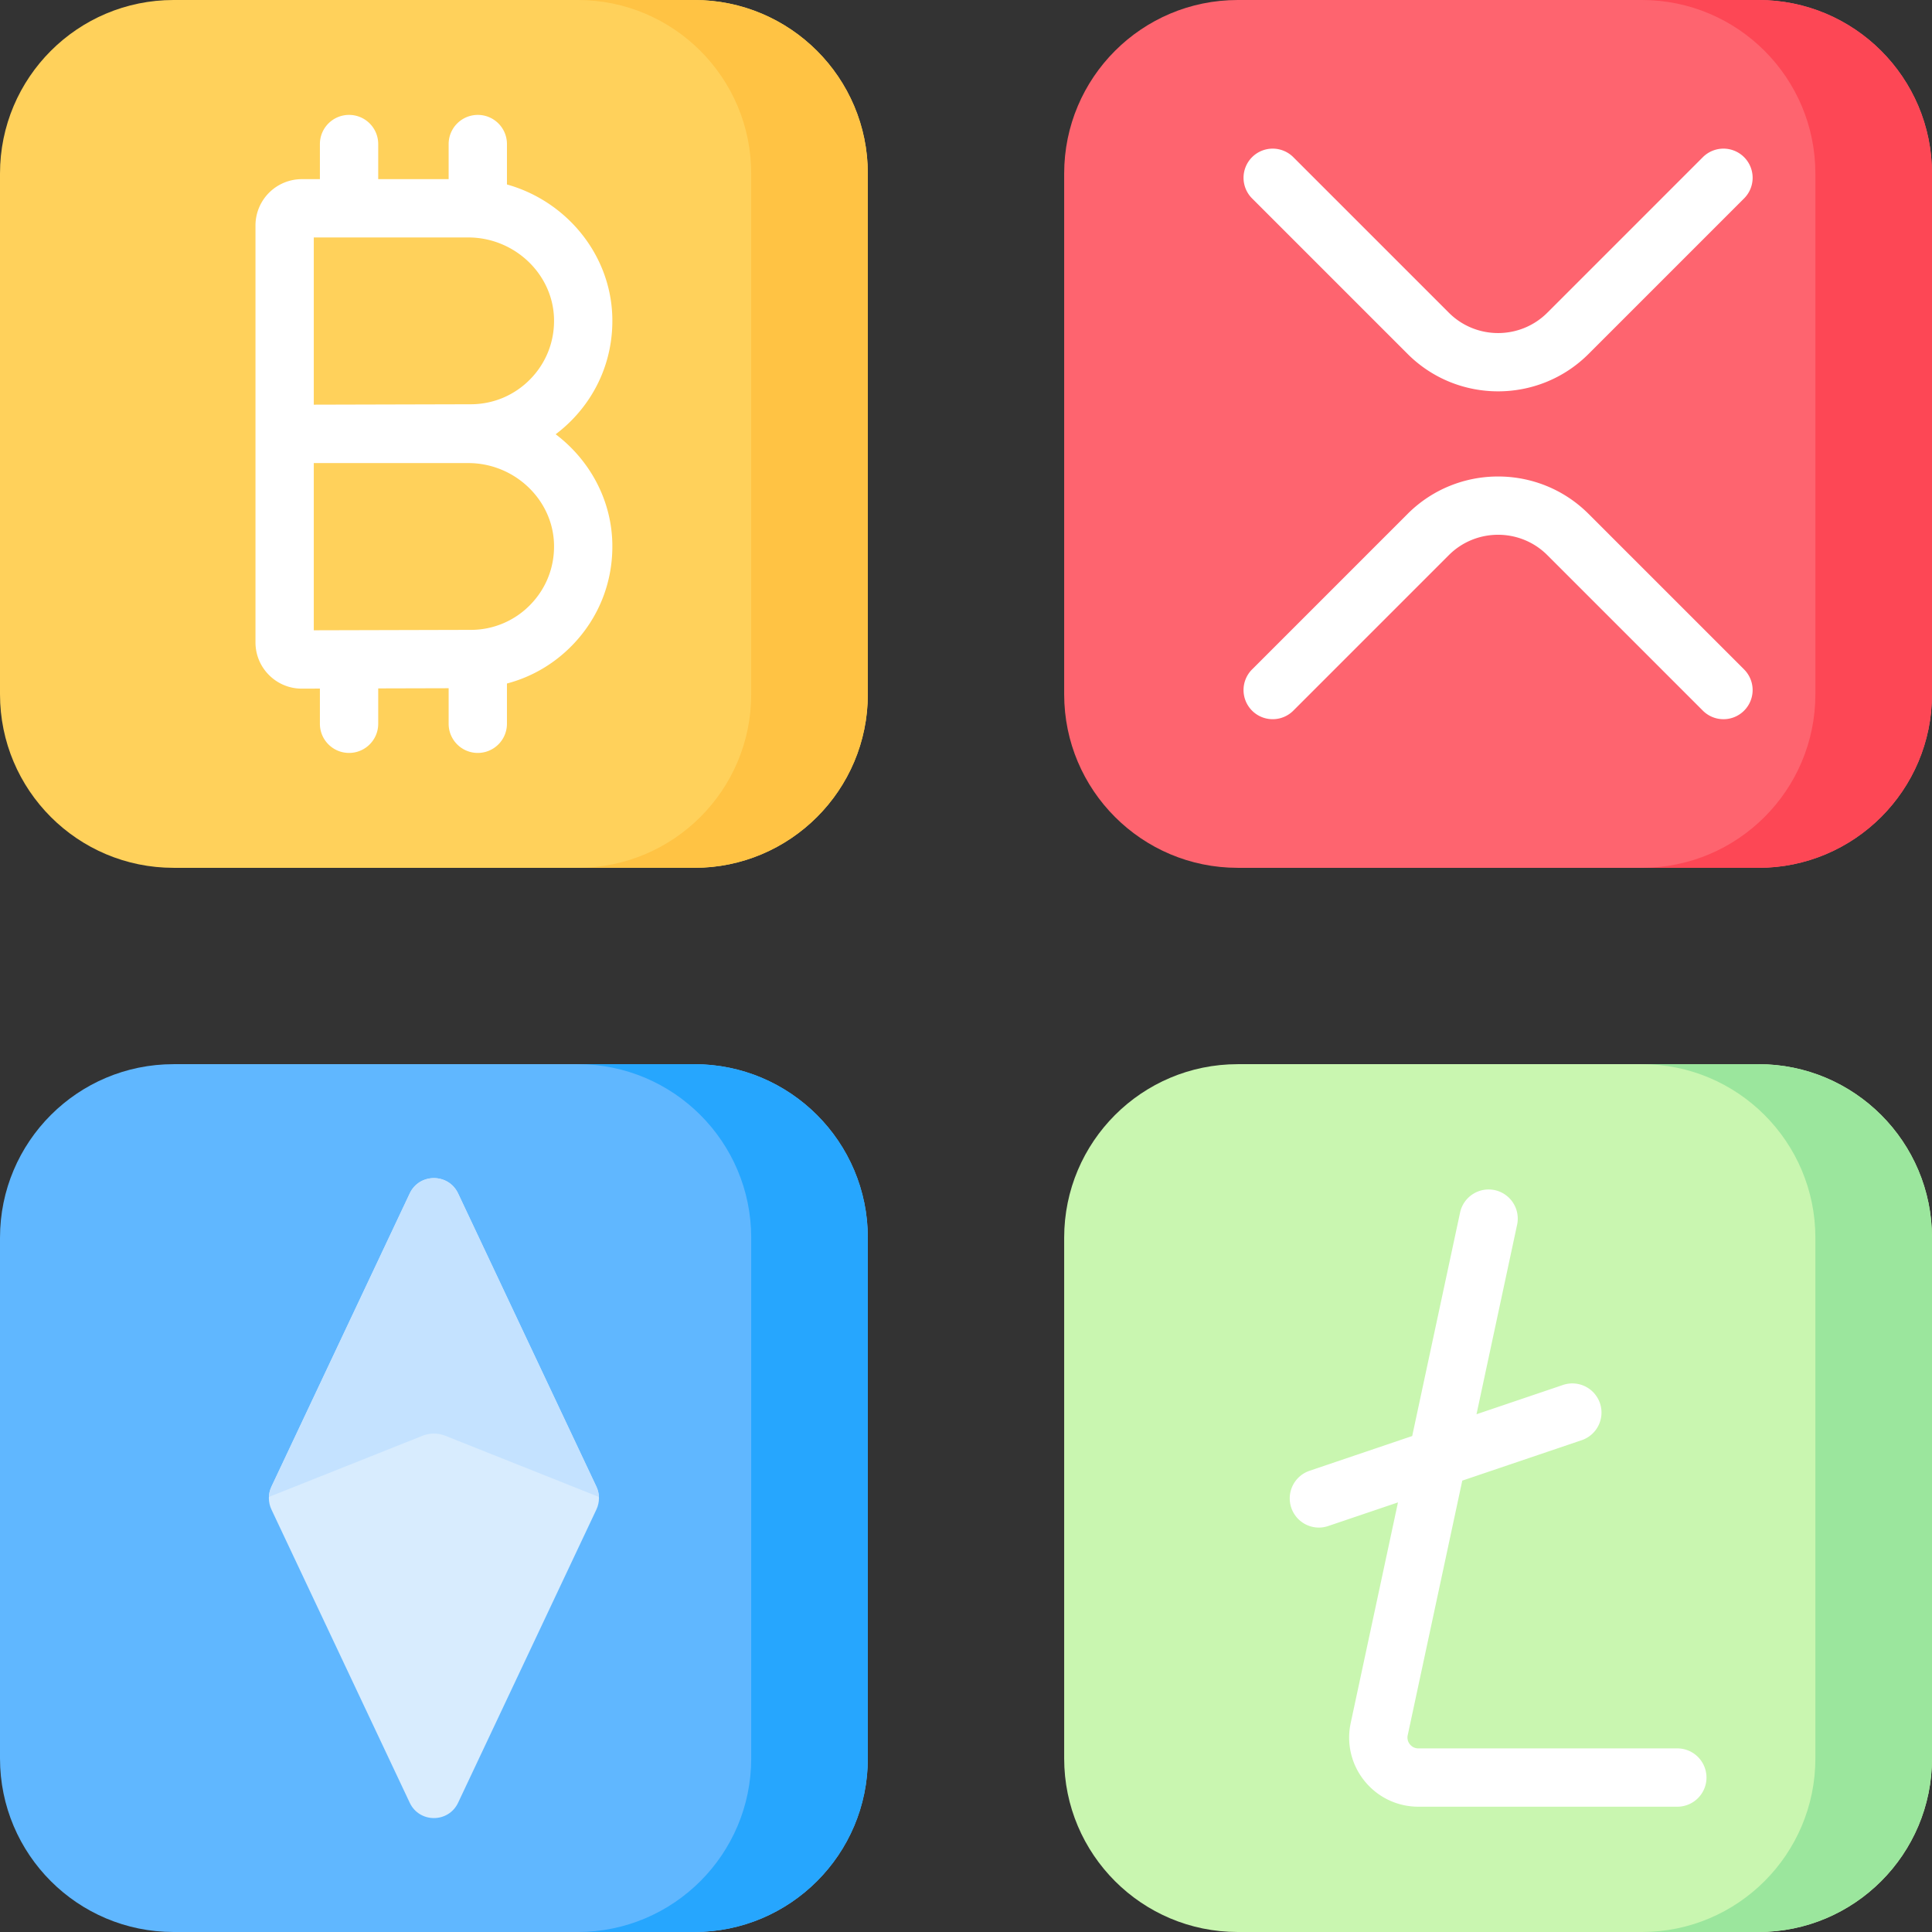 <svg xmlns="http://www.w3.org/2000/svg" xmlns:v="https://vecta.io/nano" height="512" width="512"><rect width="100%" height="100%" fill="#333333" stroke="none"/><path d="M183.987 229.984H45.997C20.593 229.984 0 209.39 0 183.987V45.997C0 20.593 20.593 0 45.997 0h137.99c25.403 0 45.997 20.593 45.997 45.997v137.99c0 25.403-20.594 45.997-45.997 45.997z" fill="#ffd15b"></path><path d="M183.987 0h-30.905c25.403 0 45.997 20.594 45.997 45.997v137.99c0 25.403-20.593 45.997-45.997 45.997h30.905c25.403 0 45.997-20.594 45.997-45.997V45.997C229.984 20.594 209.39 0 183.987 0z" fill="#ffc344"></path><path d="M162.267 143.771c-.319-11.629-6.174-21.998-15.008-28.688a38.18 38.18 0 0 0 4.385-3.864c7.131-7.328 10.903-17.001 10.623-27.236-.457-16.654-12.257-30.728-27.921-35.096v-10.71c0-4.268-3.459-7.726-7.726-7.726a7.73 7.73 0 0 0-7.726 7.726v9.299H100.23v-9.299c0-4.268-3.459-7.726-7.726-7.726s-7.726 3.459-7.726 7.726v9.299h-4.799a12.29 12.29 0 0 0-12.275 12.275v110.468c0 3.288 1.282 6.376 3.61 8.697a12.18 12.18 0 0 0 8.659 3.578h.04l4.765-.015v9.328c0 4.268 3.459 7.726 7.726 7.726s7.726-3.459 7.726-7.726v-9.373l18.664-.049v9.423c0 4.268 3.459 7.726 7.726 7.726a7.73 7.73 0 0 0 7.726-7.726v-10.67c6.515-1.711 12.465-5.161 17.298-10.129 7.131-7.328 10.903-17.001 10.623-27.236zM83.156 62.929h40.95c12.2 0 22.389 9.634 22.714 21.477.165 6.03-2.056 11.724-6.252 16.037s-9.824 6.691-15.843 6.691l-41.569.108zm41.569 103.995l-41.569.108v-44.313h40.95c12.2 0 22.389 9.634 22.714 21.477.165 6.03-2.056 11.724-6.252 16.037a21.93 21.93 0 0 1-15.843 6.691z" fill="#fff"></path><path d="M183.987 512H45.997C20.593 512 0 491.407 0 466.003v-137.99c0-25.403 20.593-45.997 45.997-45.997h137.99c25.403 0 45.997 20.593 45.997 45.997v137.99c0 25.404-20.594 45.997-45.997 45.997z" fill="#60b7ff"></path><path d="m183.987 282.016h-30.905c25.403 0 45.997 20.594 45.997 45.997v137.99c0 25.403-20.593 45.997-45.997 45.997h30.905c25.403 0 45.997-20.594 45.997-45.997v-137.99c0-25.403-20.594-45.997-45.997-45.997z" fill="#26a6fe"></path><path d="M466.003 512h-137.99c-25.403 0-45.997-20.593-45.997-45.997v-137.99c0-25.403 20.593-45.997 45.997-45.997h137.99c25.403 0 45.997 20.593 45.997 45.997v137.99C512 491.407 491.407 512 466.003 512z" fill="#c9f6b0"></path><path d="M466.003 282.016h-30.905c25.403 0 45.997 20.594 45.997 45.997v137.99c0 25.403-20.593 45.997-45.997 45.997h30.905C491.407 512 512 491.406 512 466.003v-137.99c0-25.403-20.593-45.997-45.997-45.997z" fill="#9be69d"></path><path d="m158.054 400.031-36.653 77.712c-2.555 5.418-10.263 5.418-12.818 0l-36.653-77.712c-.903-1.914-.903-4.131 0-6.046l36.653-77.712c2.555-5.418 10.263-5.418 12.818 0l36.653 77.712c.903 1.914.903 4.132 0 6.046z" fill="#d8ecfe"></path><path d="M158.703 396.698l.005-.11a7.08 7.08 0 0 0-.654-2.604l-36.653-77.712c-2.555-5.418-10.263-5.418-12.818 0L71.93 393.985c-.406.861-.619 1.785-.66 2.713h.004l40.662-16.191a8.29 8.29 0 0 1 6.118 0z" fill="#c4e2ff"></path><path d="M444.509 463.342h-68.623c-1.201 0-1.924-.672-2.247-1.073a2.84 2.84 0 0 1-.577-2.422l14.457-67.467 31.646-10.716a7.73 7.73 0 0 0 4.84-9.796 7.73 7.73 0 0 0-9.796-4.84l-22.921 7.762 10.762-50.223a7.73 7.73 0 0 0-5.937-9.174c-4.16-.887-8.279 1.765-9.174 5.937l-12.692 59.231-27.219 9.217a7.73 7.73 0 0 0 2.477 15.046 7.72 7.72 0 0 0 2.479-.41l18.494-6.263-12.526 58.458a18.26 18.26 0 0 0 3.67 15.375c3.499 4.328 8.698 6.811 14.265 6.811h68.623c4.268 0 7.726-3.459 7.726-7.726a7.73 7.73 0 0 0-7.727-7.727z" fill="#fff"></path><path d="M466.003 229.984h-137.99c-25.403 0-45.997-20.593-45.997-45.997V45.997C282.016 20.593 302.61 0 328.013 0h137.99C491.407 0 512 20.593 512 45.997v137.99c0 25.403-20.593 45.997-45.997 45.997z" fill="#fe646f"></path><path d="M466.003 0h-30.905c25.403 0 45.997 20.594 45.997 45.997v137.99c0 25.403-20.593 45.997-45.997 45.997h30.905c25.403 0 45.997-20.594 45.997-45.997V45.997C512 20.594 491.407 0 466.003 0z" fill="#fd4755"></path><path d="M397.008 103.71c-8.685 0-17.367-3.305-23.98-9.916L331.814 52.58a7.73 7.73 0 0 1-.001-10.928 7.73 7.73 0 0 1 10.928 0l41.215 41.214c7.197 7.197 18.907 7.197 26.105 0l41.215-41.214a7.73 7.73 0 0 1 10.928 0 7.73 7.73 0 0 1-.001 10.928l-41.214 41.214c-6.612 6.609-15.298 9.916-23.981 9.916zm59.731 86.885c-1.978 0-3.955-.755-5.464-2.263l-41.215-41.214c-7.197-7.197-18.907-7.197-26.105 0l-41.215 41.214c-3.018 3.017-7.909 3.015-10.928 0a7.73 7.73 0 0 1 .001-10.928l41.214-41.214c13.223-13.221 34.736-13.221 47.96 0l41.214 41.214a7.73 7.73 0 0 1 .001 10.928c-1.508 1.508-3.486 2.263-5.463 2.263z" fill="#fff"></path></svg>